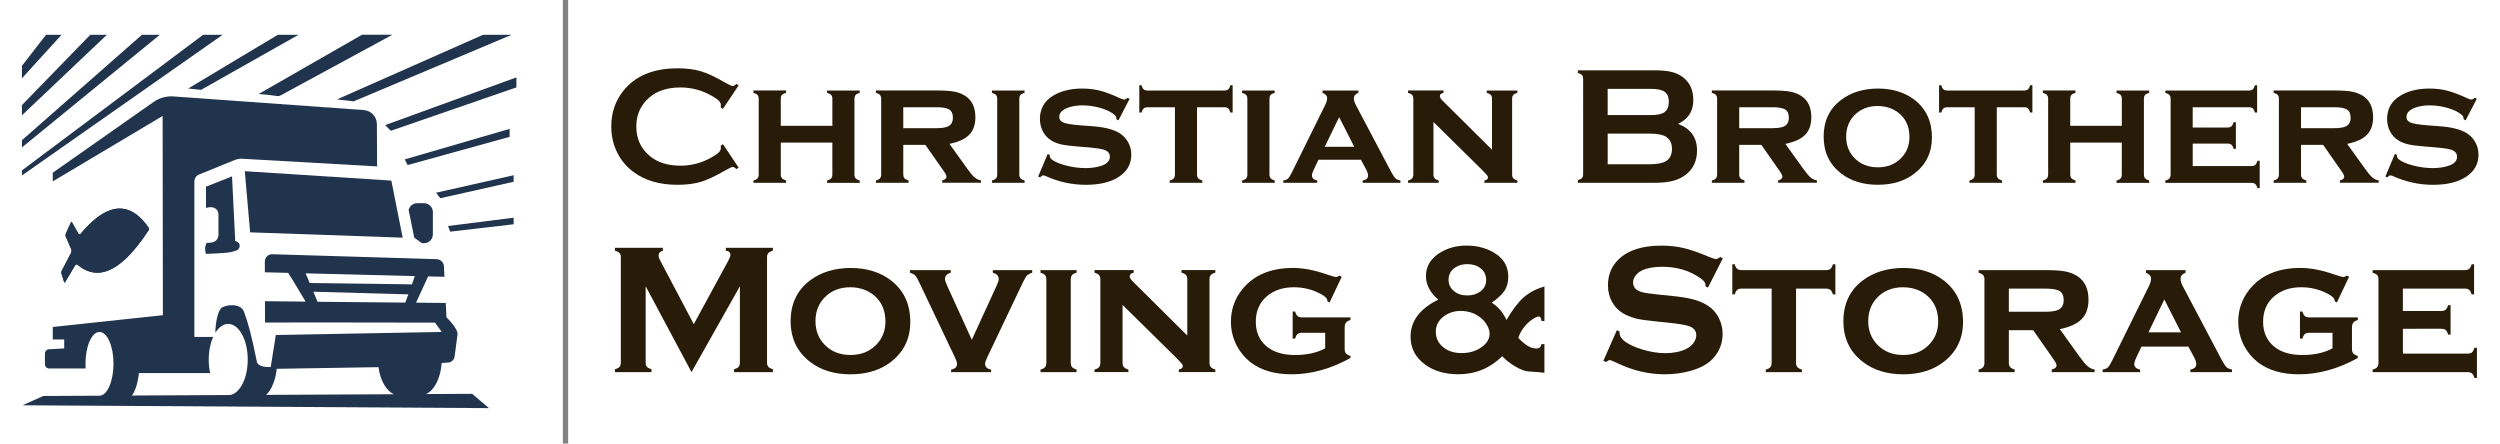 <?xml version="1.0" encoding="utf-8"?>
<!-- Generator: Adobe Illustrator 23.0.1, SVG Export Plug-In . SVG Version: 6.00 Build 0)  -->
<svg version="1.1" id="Layer_1" xmlns="http://www.w3.org/2000/svg" xmlns:xlink="http://www.w3.org/1999/xlink" x="0px" y="0px"
	 viewBox="0 0 1410.64 250.25" style="enable-background:new 0 0 1410.64 250.25;" xml:space="preserve">
<style type="text/css">
	.st0{fill:#281B07;}
	.st1{fill:#21344D;}
	.st2{fill:none;stroke:#808285;stroke-width:3;stroke-miterlimit:10;}
</style>
<g>
	<path class="st0" d="M407.93,81.34l8.84,13.23l-1.21,0.84c-0.87-0.81-1.58-1.21-2.14-1.21s-2.12,0.75-4.7,2.24
		c-5.33,3.08-9.82,5.15-13.46,6.22c-3.64,1.07-7.98,1.61-13,1.61c-10.01,0-18.23-2.37-24.65-7.12c-3.78-2.76-6.76-6.18-8.93-10.28
		c-2.51-4.68-3.77-9.84-3.77-15.49c0-7.69,2.25-14.37,6.74-20.04c6.76-8.52,16.97-12.79,30.65-12.79c5.02,0,9.33,0.53,12.93,1.58
		c3.6,1.05,8.09,3.13,13.49,6.23c2.57,1.46,4.14,2.19,4.7,2.19s1.27-0.4,2.14-1.21l1.21,0.84l-8.84,13.25l-1.26-0.83
		c0.06-0.49,0.09-0.91,0.09-1.25c0-0.9-0.39-1.74-1.16-2.52s-2.15-1.74-4.14-2.85c-5.49-3.09-11.3-4.63-17.44-4.63
		c-7.25,0-13.04,1.81-17.35,5.44c-5.08,4.24-7.63,9.79-7.63,16.63c0,6.84,2.54,12.39,7.63,16.63c4.31,3.62,10.09,5.44,17.35,5.44
		c6.14,0,11.95-1.55,17.44-4.65c1.98-1.12,3.36-2.07,4.14-2.86s1.16-1.63,1.16-2.53c0-0.34-0.03-0.74-0.09-1.21L407.93,81.34z"/>
	<path class="st0" d="M469.68,80.46h-29.11v17.9c0,0.96,0.22,1.7,0.65,2.21c0.43,0.51,1.21,0.94,2.33,1.28v1.3h-18.42v-1.3
		c1.08-0.28,1.85-0.68,2.3-1.21c0.45-0.53,0.67-1.27,0.67-2.23v-42.6c0-0.96-0.22-1.69-0.65-2.19c-0.43-0.5-1.21-0.91-2.33-1.26
		v-1.3h18.42v1.3c-1.12,0.31-1.89,0.72-2.33,1.23c-0.43,0.51-0.65,1.24-0.65,2.2v15.21h29.11V55.81c0-0.96-0.21-1.69-0.63-2.18
		s-1.2-0.91-2.35-1.25v-1.3h18.41v1.3c-1.12,0.31-1.89,0.72-2.32,1.23c-0.43,0.51-0.65,1.25-0.65,2.21v42.56
		c0,0.96,0.22,1.7,0.65,2.21c0.43,0.51,1.21,0.94,2.32,1.28v1.3h-18.41v-1.3c1.08-0.28,1.85-0.68,2.3-1.21
		c0.45-0.53,0.67-1.27,0.67-2.24V80.46z"/>
	<path class="st0" d="M509.68,81.76v16.61c0,0.96,0.22,1.69,0.65,2.2c0.43,0.51,1.21,0.94,2.33,1.27v1.3h-18.42v-1.3
		c1.08-0.28,1.85-0.68,2.3-1.21c0.45-0.53,0.67-1.27,0.67-2.23v-42.6c0-0.96-0.22-1.69-0.65-2.19c-0.43-0.5-1.21-0.91-2.33-1.26
		v-1.3h34.13c4.43,0,7.81,0.23,10.14,0.67c2.33,0.45,4.4,1.26,6.23,2.44c3.75,2.45,5.63,6.45,5.63,12c0,4.22-1.16,7.51-3.46,9.88
		c-2.31,2.37-6.04,4.08-11.18,5.14l9.86,13.73c1.8,2.54,3.23,4.26,4.3,5.17c1.07,0.91,2.29,1.49,3.65,1.74v1.3h-21.9v-1.3
		c1.61-0.43,2.42-1.13,2.42-2.09c0-0.68-0.5-1.72-1.49-3.11l-10.4-14.89H509.68z M509.68,72.32h18.79c2.85,0,4.96-0.31,6.32-0.93
		c1.92-0.84,2.88-2.5,2.88-4.98c0-2.2-0.67-3.74-2.02-4.6c-1.35-0.87-3.74-1.3-7.18-1.3h-18.79V72.32z"/>
	<path class="st0" d="M575.15,55.81v42.56c0,0.96,0.22,1.7,0.65,2.21c0.43,0.51,1.21,0.94,2.32,1.28v1.3h-18.41v-1.3
		c1.08-0.28,1.85-0.68,2.3-1.21c0.45-0.53,0.67-1.27,0.67-2.23v-42.6c0-0.96-0.22-1.69-0.65-2.19c-0.43-0.5-1.21-0.91-2.33-1.26
		v-1.3h18.41v1.3c-1.12,0.31-1.89,0.72-2.32,1.23C575.37,54.12,575.15,54.85,575.15,55.81z"/>
	<path class="st0" d="M637.37,55.77l-6.28,12.14l-1.12-0.6c0-1.02-0.33-1.83-0.98-2.42c-1.77-1.58-4.37-2.88-7.81-3.91
		c-3.44-1.02-6.93-1.53-10.46-1.53c-3.01,0-5.67,0.42-8,1.26c-3.35,1.21-5.02,2.96-5.02,5.25c0,1.52,0.81,2.6,2.42,3.23
		c1.61,0.64,4.73,1.14,9.35,1.51l7.35,0.56c6.42,0.5,11.3,1.74,14.65,3.72c1.86,1.12,3.39,2.6,4.6,4.46
		c1.52,2.33,2.28,4.95,2.28,7.86c0,5.3-2.39,9.49-7.16,12.56c-4.56,2.95-10.73,4.42-18.51,4.42c-7.84,0-15.42-1.66-22.74-4.98
		c-0.5-0.22-0.92-0.33-1.26-0.33c-0.62,0-1.19,0.37-1.72,1.12l-1.16-0.46l5.35-12.74l1.16,0.47c0,0.19,0,0.31,0,0.37
		c0,0.81,0.31,1.49,0.93,2.05c1.55,1.36,4.23,2.55,8.04,3.56c3.81,1.01,7.58,1.51,11.3,1.51c3.29,0,6.23-0.43,8.83-1.3
		c3.22-1.05,4.84-2.76,4.84-5.12c0-1.89-1.12-3.21-3.35-3.95c-1.49-0.5-4.17-0.91-8.04-1.26l-7.3-0.6
		c-3.94-0.31-6.94-0.71-9.02-1.21c-2.08-0.5-3.89-1.22-5.44-2.19c-1.98-1.24-3.53-2.93-4.65-5.07s-1.67-4.48-1.67-7.02
		c0-5.7,2.45-10.06,7.35-13.07c4.46-2.73,9.98-4.09,16.56-4.09c3.56,0,6.89,0.4,9.97,1.19c3.08,0.79,6.77,2.18,11.04,4.16
		c1.27,0.59,2.15,0.88,2.65,0.88s1.13-0.34,1.91-1.02L637.37,55.77z"/>
	<path class="st0" d="M675.43,60.51v37.86c0,0.96,0.22,1.7,0.65,2.21c0.43,0.51,1.21,0.94,2.33,1.28v1.3h-18.42v-1.3
		c1.08-0.28,1.85-0.68,2.3-1.21c0.45-0.53,0.67-1.27,0.67-2.23v-37.9h-15.35c-0.99,0-1.74,0.22-2.26,0.66
		c-0.51,0.44-0.92,1.21-1.23,2.31h-1.26V48.1h1.26c0.28,1.09,0.67,1.85,1.19,2.3c0.51,0.45,1.26,0.67,2.26,0.67h43.2
		c0.99,0,1.74-0.22,2.26-0.65c0.51-0.43,0.92-1.21,1.23-2.33h1.26v15.39h-1.26c-0.31-1.1-0.72-1.87-1.23-2.31s-1.26-0.66-2.25-0.66
		H675.43z"/>
	<path class="st0" d="M716.3,55.81v42.56c0,0.96,0.22,1.7,0.65,2.21c0.43,0.51,1.21,0.94,2.32,1.28v1.3h-18.41v-1.3
		c1.08-0.28,1.85-0.68,2.3-1.21c0.45-0.53,0.67-1.27,0.67-2.23v-42.6c0-0.96-0.22-1.69-0.65-2.19c-0.43-0.5-1.21-0.91-2.33-1.26
		v-1.3h18.41v1.3c-1.12,0.31-1.89,0.72-2.32,1.23C716.52,54.12,716.3,54.85,716.3,55.81z"/>
	<path class="st0" d="M767.9,90.13h-23.95l-2.7,5.67c-0.65,1.36-0.98,2.43-0.98,3.21c0,1.49,0.99,2.43,2.98,2.84v1.3h-19.14v-1.3
		c1.18-0.19,2.05-0.54,2.63-1.07c0.57-0.53,1.25-1.56,2.02-3.12l19.02-38.5c0.71-1.46,1.07-2.73,1.07-3.81
		c0-1.27-0.87-2.26-2.6-2.98v-1.3h20.23v1.3c-1.71,0.68-2.56,1.74-2.56,3.16c0,1.02,0.39,2.28,1.16,3.77l19.72,37.34
		c1.08,2.03,1.94,3.34,2.56,3.94c0.62,0.6,1.57,1.02,2.84,1.27v1.3h-21.28v-1.3c2.01-0.34,3.02-1.28,3.02-2.83
		c0-0.96-0.39-2.15-1.16-3.57L767.9,90.13z M764.15,82.83l-8.53-16.75l-8.12,16.75H764.15z"/>
	<path class="st0" d="M808.84,68.84v29.53c0,0.96,0.22,1.7,0.67,2.23c0.45,0.53,1.22,0.94,2.3,1.25v1.3h-17.3v-1.3
		c1.08-0.28,1.85-0.68,2.3-1.21c0.45-0.53,0.67-1.27,0.67-2.23v-42.6c0-0.96-0.22-1.69-0.65-2.19c-0.43-0.5-1.21-0.91-2.33-1.26
		v-1.3h20v1.3c-1.36,0.34-2.05,0.95-2.05,1.81c0,0.74,0.5,1.61,1.49,2.6l27.94,27.72V55.81c0-0.96-0.22-1.7-0.65-2.21
		c-0.43-0.51-1.21-0.92-2.33-1.23v-1.3h17.3v1.3c-1.12,0.31-1.89,0.72-2.33,1.23c-0.43,0.51-0.65,1.25-0.65,2.21v42.56
		c0,0.96,0.22,1.7,0.65,2.21c0.43,0.51,1.21,0.94,2.33,1.28v1.3h-18.65v-1.3c1.37-0.28,2.05-0.84,2.05-1.71
		c0-0.43-0.19-0.88-0.56-1.34s-1.22-1.37-2.56-2.72L808.84,68.84z"/>
	<path class="st0" d="M946.86,69.9c7.13,2.7,10.7,7.69,10.7,14.97c0,5.8-2.08,10.34-6.23,13.62c-2.11,1.64-4.55,2.83-7.32,3.56
		c-2.77,0.73-6.21,1.09-10.3,1.09h-43.39v-1.49c1.12-0.31,1.89-0.71,2.33-1.21c0.43-0.5,0.65-1.22,0.65-2.19V44.56
		c0-0.96-0.22-1.69-0.65-2.19c-0.43-0.5-1.21-0.9-2.33-1.21v-1.49h42.97c4.12,0,7.44,0.31,9.95,0.93c2.51,0.62,4.71,1.67,6.6,3.16
		c3.75,2.95,5.63,7.19,5.63,12.74C955.47,62.71,952.6,67.18,946.86,69.9z M907.15,64.93h24.32c3.69,0,6.26-0.54,7.72-1.63
		c1.64-1.24,2.46-3.16,2.46-5.77c0-2.67-0.78-4.56-2.33-5.7c-1.55-1.13-4.17-1.7-7.86-1.7h-24.32V64.93z M907.15,92.69h23.53
		c4.37,0,7.52-0.6,9.44-1.81c2.2-1.4,3.3-3.67,3.3-6.84c0-3.13-1.1-5.41-3.3-6.84c-1.89-1.21-5.04-1.81-9.44-1.81h-23.53V92.69z"/>
	<path class="st0" d="M981.37,81.76v16.61c0,0.96,0.22,1.69,0.65,2.2c0.43,0.51,1.21,0.94,2.32,1.27v1.3h-18.41v-1.3
		c1.08-0.28,1.85-0.68,2.3-1.21c0.45-0.53,0.67-1.27,0.67-2.23v-42.6c0-0.96-0.22-1.69-0.65-2.19c-0.43-0.5-1.21-0.91-2.33-1.26
		v-1.3h34.13c4.43,0,7.81,0.23,10.14,0.67c2.33,0.45,4.4,1.26,6.23,2.44c3.75,2.45,5.63,6.45,5.63,12c0,4.22-1.16,7.51-3.46,9.88
		s-6.04,4.08-11.18,5.14l9.86,13.73c1.8,2.54,3.23,4.26,4.3,5.17s2.29,1.49,3.65,1.74v1.3h-21.9v-1.3c1.61-0.43,2.42-1.13,2.42-2.09
		c0-0.68-0.5-1.72-1.49-3.11l-10.4-14.89H981.37z M981.37,72.32h18.79c2.85,0,4.96-0.31,6.32-0.93c1.92-0.84,2.88-2.5,2.88-4.98
		c0-2.2-0.67-3.74-2.02-4.6c-1.35-0.87-3.74-1.3-7.18-1.3h-18.79V72.32z"/>
	<path class="st0" d="M1059.49,49.96c8.28,0,15.19,2.11,20.71,6.32c6.61,5.08,9.91,12.17,9.91,21.25c0,8.53-3.3,15.33-9.91,20.41
		c-5.46,4.22-12.33,6.32-20.62,6.32c-8.28,0-15.16-2.11-20.62-6.32c-6.64-5.08-9.96-12.03-9.96-20.83c0-8.9,3.32-15.84,9.96-20.83
		C1044.46,52.16,1051.3,50.05,1059.49,49.96z M1059.54,59.81c-5.37,0-9.75,1.72-13.13,5.16c-3.13,3.22-4.7,7.27-4.7,12.14
		c0,4.84,1.57,8.87,4.7,12.09c3.38,3.47,7.78,5.21,13.18,5.21c5.37,0,9.75-1.74,13.13-5.21c3.13-3.19,4.7-7.15,4.7-11.86
		c0-5.12-1.57-9.24-4.7-12.37C1069.3,61.6,1064.9,59.88,1059.54,59.81z"/>
	<path class="st0" d="M1126.7,60.51v37.86c0,0.96,0.22,1.7,0.65,2.21c0.43,0.51,1.21,0.94,2.33,1.28v1.3h-18.42v-1.3
		c1.08-0.28,1.85-0.68,2.3-1.21c0.45-0.53,0.67-1.27,0.67-2.23v-37.9h-15.35c-0.99,0-1.74,0.22-2.26,0.66
		c-0.51,0.44-0.92,1.21-1.23,2.31h-1.26V48.1h1.26c0.28,1.09,0.67,1.85,1.19,2.3c0.51,0.45,1.26,0.67,2.26,0.67h43.2
		c0.99,0,1.74-0.22,2.26-0.65c0.51-0.43,0.92-1.21,1.23-2.33h1.26v15.39h-1.26c-0.31-1.1-0.72-1.87-1.23-2.31s-1.26-0.66-2.25-0.66
		H1126.7z"/>
	<path class="st0" d="M1197.26,80.46h-29.11v17.9c0,0.96,0.22,1.7,0.65,2.21c0.43,0.51,1.21,0.94,2.32,1.28v1.3h-18.41v-1.3
		c1.08-0.28,1.85-0.68,2.3-1.21c0.45-0.53,0.67-1.27,0.67-2.23v-42.6c0-0.96-0.22-1.69-0.65-2.19c-0.43-0.5-1.21-0.91-2.33-1.26
		v-1.3h18.41v1.3c-1.12,0.31-1.89,0.72-2.32,1.23c-0.43,0.51-0.65,1.24-0.65,2.2v15.21h29.11V55.81c0-0.96-0.21-1.69-0.63-2.18
		c-0.42-0.49-1.2-0.91-2.35-1.25v-1.3h18.42v1.3c-1.12,0.31-1.89,0.72-2.33,1.23c-0.43,0.51-0.65,1.25-0.65,2.21v42.56
		c0,0.96,0.22,1.7,0.65,2.21c0.43,0.51,1.21,0.94,2.33,1.28v1.3h-18.42v-1.3c1.08-0.28,1.85-0.68,2.3-1.21s0.67-1.27,0.67-2.24
		V80.46z"/>
	<path class="st0" d="M1237.25,81.02v12.7h33.06c0.96,0,1.7-0.21,2.21-0.64c0.51-0.43,0.92-1.21,1.23-2.33h1.3v15.39h-1.3
		c-0.28-1.09-0.68-1.85-1.21-2.3c-0.53-0.45-1.27-0.67-2.23-0.67h-48.5v-1.3c1.08-0.28,1.85-0.68,2.3-1.21
		c0.45-0.53,0.67-1.27,0.67-2.23v-42.6c0-0.96-0.22-1.69-0.65-2.19c-0.43-0.5-1.21-0.91-2.33-1.26v-1.3h47.06
		c0.99,0,1.74-0.22,2.26-0.65c0.51-0.43,0.92-1.21,1.23-2.33h1.25v15.39h-1.25c-0.31-1.13-0.72-1.91-1.23-2.34s-1.26-0.64-2.26-0.64
		h-31.62v11.44h19.62c0.96,0,1.7-0.22,2.21-0.65c0.51-0.43,0.94-1.21,1.28-2.33h1.26v15.02h-1.26c-0.31-1.1-0.72-1.87-1.23-2.31
		c-0.51-0.44-1.26-0.66-2.25-0.66H1237.25z"/>
	<path class="st0" d="M1298.36,81.76v16.61c0,0.96,0.22,1.69,0.65,2.2c0.43,0.51,1.21,0.94,2.32,1.27v1.3h-18.41v-1.3
		c1.08-0.28,1.85-0.68,2.3-1.21c0.45-0.53,0.67-1.27,0.67-2.23v-42.6c0-0.96-0.22-1.69-0.65-2.19c-0.43-0.5-1.21-0.91-2.33-1.26
		v-1.3h34.13c4.43,0,7.81,0.23,10.14,0.67c2.33,0.45,4.4,1.26,6.23,2.44c3.75,2.45,5.63,6.45,5.63,12c0,4.22-1.16,7.51-3.46,9.88
		s-6.04,4.08-11.18,5.14l9.86,13.73c1.8,2.54,3.23,4.26,4.3,5.17s2.29,1.49,3.65,1.74v1.3h-21.9v-1.3c1.61-0.43,2.42-1.13,2.42-2.09
		c0-0.68-0.5-1.72-1.49-3.11l-10.4-14.89H1298.36z M1298.36,72.32h18.79c2.85,0,4.96-0.31,6.32-0.93c1.92-0.84,2.88-2.5,2.88-4.98
		c0-2.2-0.67-3.74-2.02-4.6c-1.35-0.87-3.74-1.3-7.18-1.3h-18.79V72.32z"/>
	<path class="st0" d="M1397.53,55.77l-6.28,12.14l-1.12-0.6c0-1.02-0.33-1.83-0.98-2.42c-1.77-1.58-4.37-2.88-7.81-3.91
		c-3.44-1.02-6.93-1.53-10.46-1.53c-3.01,0-5.67,0.42-8,1.26c-3.35,1.21-5.02,2.96-5.02,5.25c0,1.52,0.81,2.6,2.42,3.23
		c1.61,0.64,4.73,1.14,9.35,1.51l7.35,0.56c6.42,0.5,11.3,1.74,14.65,3.72c1.86,1.12,3.39,2.6,4.6,4.46
		c1.52,2.33,2.28,4.95,2.28,7.86c0,5.3-2.39,9.49-7.16,12.56c-4.56,2.95-10.73,4.42-18.51,4.42c-7.84,0-15.42-1.66-22.74-4.98
		c-0.5-0.22-0.92-0.33-1.26-0.33c-0.62,0-1.19,0.37-1.72,1.12l-1.16-0.46l5.35-12.74l1.16,0.47c0,0.19,0,0.31,0,0.37
		c0,0.81,0.31,1.49,0.93,2.05c1.55,1.36,4.23,2.55,8.04,3.56c3.81,1.01,7.58,1.51,11.3,1.51c3.29,0,6.23-0.43,8.83-1.3
		c3.22-1.05,4.84-2.76,4.84-5.12c0-1.89-1.12-3.21-3.35-3.95c-1.49-0.5-4.17-0.91-8.04-1.26l-7.3-0.6
		c-3.94-0.31-6.94-0.71-9.02-1.21c-2.08-0.5-3.89-1.22-5.44-2.19c-1.98-1.24-3.53-2.93-4.65-5.07s-1.67-4.48-1.67-7.02
		c0-5.7,2.45-10.06,7.35-13.07c4.46-2.73,9.98-4.09,16.56-4.09c3.56,0,6.89,0.4,9.97,1.19c3.08,0.79,6.77,2.18,11.04,4.16
		c1.27,0.59,2.15,0.88,2.65,0.88s1.13-0.34,1.91-1.02L1397.53,55.77z"/>
</g>
<g>
	<path class="st0" d="M390.19,209.96l-25.87-48.45v43.06c0,1.06,0.24,1.87,0.72,2.42c0.48,0.55,1.34,0.99,2.57,1.34v1.64h-20.6
		v-1.64c1.23-0.34,2.09-0.79,2.57-1.34c0.48-0.55,0.72-1.35,0.72-2.42v-59.4c0-1.03-0.24-1.81-0.72-2.36
		c-0.48-0.55-1.34-0.99-2.57-1.34v-1.64h27.03v1.64c-1.61,0.41-2.42,1.35-2.42,2.83c0,0.69,0.24,1.47,0.72,2.36l19.13,36.25
		l19.39-35.64c0.86-1.57,1.28-2.72,1.28-3.44c0-1.4-0.86-2.19-2.57-2.36v-1.64h26.52v1.64c-1.23,0.34-2.09,0.79-2.57,1.34
		c-0.48,0.55-0.72,1.34-0.72,2.36v59.4c0,1.06,0.24,1.87,0.72,2.42c0.48,0.55,1.34,0.99,2.57,1.34v1.64h-21.89v-1.64
		c1.2-0.31,2.05-0.75,2.54-1.31c0.5-0.57,0.75-1.38,0.75-2.44v-43.06L390.19,209.96z"/>
	<path class="st0" d="M479.8,151.19c9.15,0,16.78,2.33,22.88,6.99c7.3,5.62,10.95,13.44,10.95,23.48c0,9.42-3.65,16.94-10.95,22.56
		c-6.03,4.66-13.63,6.99-22.78,6.99c-9.15,0-16.75-2.33-22.78-6.99c-7.34-5.62-11-13.29-11-23.02c0-9.83,3.67-17.5,11-23.02
		C463.19,153.62,470.75,151.29,479.8,151.19z M479.85,162.08c-5.93,0-10.77,1.9-14.51,5.7c-3.46,3.56-5.2,8.03-5.2,13.41
		c0,5.34,1.73,9.8,5.2,13.36c3.74,3.84,8.59,5.75,14.56,5.75c5.93,0,10.77-1.92,14.51-5.75c3.46-3.53,5.2-7.89,5.2-13.1
		c0-5.65-1.73-10.21-5.2-13.67C490.64,164.05,485.78,162.15,479.85,162.08z"/>
	<path class="st0" d="M548.34,191.74l13.96-30.44c0.82-1.75,1.23-3.05,1.23-3.9c0-1.71-1.11-2.89-3.34-3.55v-1.44h22.25v1.44
		c-1.37,0.45-2.37,0.99-2.98,1.64c-0.62,0.65-1.41,1.99-2.37,4.01l-20.16,42.39c-0.72,1.51-1.08,2.65-1.08,3.44
		c0,1.71,1.13,2.79,3.39,3.24v1.39h-22.57v-1.39c2.23-0.44,3.34-1.52,3.34-3.24c0-0.79-0.36-1.94-1.08-3.44l-20.16-42.39
		c-0.96-2.06-1.74-3.4-2.34-4.03c-0.6-0.63-1.6-1.17-3.01-1.62v-1.44h23.06v1.44c-2.19,0.69-3.29,1.87-3.29,3.55
		c0,0.75,0.43,2.06,1.28,3.9L548.34,191.74z"/>
	<path class="st0" d="M604.18,157.66v47.02c0,1.06,0.24,1.87,0.72,2.44c0.48,0.57,1.34,1.04,2.57,1.41v1.44h-20.35v-1.44
		c1.2-0.31,2.05-0.75,2.54-1.34c0.5-0.58,0.75-1.4,0.75-2.47v-47.06c0-1.06-0.24-1.87-0.72-2.42c-0.48-0.55-1.34-1.01-2.57-1.39
		v-1.44h20.35v1.44c-1.23,0.34-2.09,0.8-2.57,1.36C604.42,155.78,604.18,156.59,604.18,157.66z"/>
	<path class="st0" d="M633.41,172.05v32.63c0,1.06,0.25,1.88,0.75,2.46c0.5,0.58,1.34,1.04,2.54,1.38v1.44h-19.11v-1.44
		c1.2-0.31,2.05-0.75,2.54-1.34c0.5-0.58,0.75-1.4,0.75-2.47v-47.06c0-1.06-0.24-1.87-0.72-2.42c-0.48-0.55-1.34-1.01-2.57-1.39
		v-1.44h22.1v1.44c-1.51,0.38-2.26,1.05-2.26,2c0,0.82,0.55,1.78,1.64,2.88l30.87,30.62v-31.7c0-1.06-0.24-1.88-0.72-2.44
		c-0.48-0.57-1.34-1.02-2.57-1.36v-1.44h19.11v1.44c-1.23,0.34-2.09,0.8-2.57,1.36c-0.48,0.56-0.72,1.38-0.72,2.44v47.02
		c0,1.06,0.24,1.87,0.72,2.44c0.48,0.57,1.34,1.04,2.57,1.41v1.44h-20.61v-1.44c1.51-0.31,2.26-0.93,2.26-1.89
		c0-0.48-0.21-0.97-0.62-1.48s-1.35-1.51-2.83-3.01L633.41,172.05z"/>
	<path class="st0" d="M747.73,187.77h-13.1c-1.1,0-1.93,0.24-2.49,0.72c-0.57,0.48-1.02,1.34-1.36,2.57h-1.39V175.8h1.39
		c0.34,1.22,0.8,2.07,1.36,2.56c0.57,0.49,1.4,0.73,2.49,0.73h27.39v1.49c-1.2,0.34-2.05,0.84-2.54,1.49
		c-0.5,0.65-0.75,1.58-0.75,2.77v12.13c0,1.06,0.25,1.88,0.75,2.47c0.5,0.58,1.34,1.04,2.54,1.39V202
		c-11.1,6.13-22.16,9.2-33.19,9.2c-9.52,0-17.23-2.24-23.12-6.73c-3.19-2.47-5.75-5.51-7.71-9.15c-2.3-4.32-3.44-8.92-3.44-13.82
		c0-6.78,2.09-12.81,6.27-18.09c6.51-8.15,16.13-12.23,28.88-12.23c5.58,0,11.95,1.23,19.11,3.7c2.84,0.96,4.5,1.44,4.98,1.44
		c0.58,0,1.27-0.27,2.06-0.82l1.23,0.67l-6.86,14.49l-1.23-0.62c0-0.14,0-0.24,0-0.31c0-1.27-1.27-2.57-3.8-3.9
		c-4.69-2.5-9.72-3.75-15.1-3.75c-6.2,0-11.28,1.7-15.25,5.09c-4.18,3.56-6.26,8.36-6.26,14.39c0,5.65,1.9,10.17,5.7,13.56
		c3.91,3.46,9.38,5.19,16.44,5.19c6.71,0,12.38-1.25,17.01-3.75V187.77z"/>
	<path class="st0" d="M871.46,161.67v19.47h-1.64c-0.21-1.71-0.72-2.57-1.54-2.57c-0.75,0-1.88,0.5-3.39,1.49
		c-1.51,0.99-2.83,2.12-3.96,3.39c-2.02,2.23-3.43,4.64-4.21,7.24c2.12,2.16,3.96,3.69,5.52,4.6c1.56,0.91,3.16,1.36,4.8,1.36
		c1.51,0,2.43-0.82,2.77-2.47h1.64v16.18c-0.96-0.21-3.97-0.46-9.04-0.77c-1.95-0.14-4.38-1.04-7.27-2.72
		c-2.89-1.68-5.39-3.63-7.48-5.86c-6.95,6.78-15.21,10.17-24.76,10.17c-7.47,0-13.67-1.78-18.6-5.34c-5.58-4.01-8.38-9.3-8.38-15.88
		c0-8.8,5.21-15.76,15.62-20.86c-4.62-4.04-6.94-8.46-6.94-13.26c0-5.58,2.67-10.02,8.02-13.31c4.35-2.64,9.33-3.96,14.95-3.96
		c6.3,0,11.82,1.58,16.54,4.73c4.62,3.08,6.94,7.37,6.94,12.85c0,3.05-0.68,5.63-2.03,7.76c-1.35,2.12-3.78,4.42-7.27,6.88
		c3.57,2.3,6.34,5.55,8.3,9.76c3.28-5.69,6.5-9.92,9.65-12.72C862.85,165.07,866.77,163,871.46,161.67z M824.29,175.44
		c-3.84,0-7.16,1.11-9.97,3.34c-2.77,2.23-4.16,5.02-4.16,8.38c0,3.53,1.36,6.42,4.08,8.68c2.72,2.26,6.21,3.39,10.46,3.39
		c4.38,0,8.12-1.1,11.2-3.29c3.08-2.16,4.62-4.73,4.62-7.71c0-1.4-0.47-2.95-1.41-4.65c-0.94-1.7-2.13-3.11-3.57-4.24
		C832.39,176.77,828.64,175.47,824.29,175.44z M827.94,149.03c-2.6,0-4.88,0.64-6.83,1.91c-2.5,1.62-3.75,3.93-3.75,6.96
		c0,2.54,1,4.65,3.01,6.31c2,1.67,4.53,2.5,7.58,2.5c2.64,0,4.93-0.64,6.88-1.91c2.5-1.65,3.75-3.92,3.75-6.8
		c0-2.64-0.98-4.79-2.93-6.44C833.69,149.9,831.12,149.06,827.94,149.03z"/>
	<path class="st0" d="M972.11,145.77l-8.38,16.51l-1.44-0.82c0.03-0.34,0.05-0.62,0.05-0.82c0-1.16-0.99-2.41-2.98-3.75
		c-6.1-4.25-13.26-6.37-21.48-6.37c-3.63,0-6.83,0.44-9.61,1.33c-2.02,0.69-3.66,1.71-4.91,3.08c-1.25,1.37-1.88,2.86-1.88,4.47
		c0,2.63,1.59,4.43,4.78,5.39c1.64,0.48,5.17,0.99,10.58,1.54l8.07,0.82c4.79,0.51,8.67,1.22,11.64,2.1
		c2.96,0.89,5.59,2.14,7.89,3.75c2.33,1.68,4.17,3.88,5.52,6.62c1.35,2.74,2.03,5.66,2.03,8.78c0,4.93-1.59,9.31-4.78,13.14
		c-2.88,3.49-7.35,6.08-13.41,7.75c-4.52,1.27-9.37,1.9-14.54,1.9c-9.28,0-18.45-2.23-27.49-6.68c-1.92-0.89-3.07-1.34-3.44-1.34
		c-0.45,0-1.15,0.38-2.11,1.13l-1.49-0.77l7.6-17.21l1.49,0.72c0,0.31,0,0.53,0,0.67c0,1.54,0.74,2.96,2.21,4.26
		c2.23,1.99,5.67,3.7,10.33,5.14c4.66,1.44,9.08,2.16,13.26,2.16c4.56,0,8.44-0.77,11.66-2.31c1.78-0.85,3.2-1.99,4.26-3.41
		c1.06-1.42,1.59-2.9,1.59-4.44c0-2.32-1.25-3.98-3.75-4.97c-1.75-0.68-5.28-1.32-10.58-1.9l-7.91-0.82
		c-5.31-0.55-9.06-1.07-11.25-1.57c-2.19-0.5-4.38-1.29-6.58-2.39c-3.12-1.54-5.57-3.86-7.35-6.94c-1.61-2.78-2.42-5.96-2.42-9.56
		c0-5.93,2.04-10.83,6.11-14.71c5.34-5.11,13.36-7.66,24.05-7.66c4.49,0,8.67,0.46,12.54,1.37c3.87,0.91,8.7,2.59,14.49,5.03
		c1.99,0.79,3.2,1.19,3.65,1.19c0.72,0,1.56-0.4,2.52-1.19L972.11,145.77z"/>
	<path class="st0" d="M1013.43,162.85v41.83c0,1.06,0.24,1.87,0.72,2.44c0.48,0.57,1.34,1.04,2.57,1.41v1.44h-20.35v-1.44
		c1.2-0.31,2.05-0.75,2.54-1.34c0.5-0.58,0.75-1.4,0.75-2.47v-41.87H982.7c-1.1,0-1.93,0.24-2.49,0.73
		c-0.57,0.49-1.02,1.34-1.36,2.55h-1.39v-17.01h1.39c0.31,1.2,0.75,2.05,1.31,2.54c0.57,0.5,1.4,0.75,2.49,0.75h47.73
		c1.1,0,1.93-0.24,2.49-0.72c0.57-0.48,1.02-1.34,1.36-2.57h1.39v17.01h-1.39c-0.34-1.21-0.8-2.07-1.36-2.55
		c-0.57-0.49-1.4-0.73-2.49-0.73H1013.43z"/>
	<path class="st0" d="M1073.82,151.19c9.15,0,16.78,2.33,22.88,6.99c7.3,5.62,10.95,13.44,10.95,23.48
		c0,9.42-3.65,16.94-10.95,22.56c-6.03,4.66-13.63,6.99-22.78,6.99c-9.15,0-16.75-2.33-22.78-6.99c-7.34-5.62-11-13.29-11-23.02
		c0-9.83,3.67-17.5,11-23.02C1057.21,153.62,1064.77,151.29,1073.82,151.19z M1073.87,162.08c-5.93,0-10.77,1.9-14.51,5.7
		c-3.46,3.56-5.2,8.03-5.2,13.41c0,5.34,1.73,9.8,5.2,13.36c3.74,3.84,8.59,5.75,14.56,5.75c5.93,0,10.77-1.92,14.51-5.75
		c3.46-3.53,5.2-7.89,5.2-13.1c0-5.65-1.73-10.21-5.2-13.67C1084.66,164.05,1079.8,162.15,1073.87,162.08z"/>
	<path class="st0" d="M1133.5,186.33v18.35c0,1.06,0.24,1.87,0.72,2.44s1.34,1.03,2.57,1.41v1.44h-20.35v-1.44
		c1.2-0.31,2.05-0.75,2.54-1.34c0.5-0.58,0.75-1.4,0.75-2.47v-47.06c0-1.06-0.24-1.87-0.72-2.42c-0.48-0.55-1.34-1.01-2.57-1.39
		v-1.44h37.71c4.9,0,8.63,0.25,11.2,0.75c2.57,0.5,4.86,1.4,6.88,2.7c4.14,2.71,6.22,7.12,6.22,13.26c0,4.66-1.28,8.3-3.83,10.92
		c-2.55,2.62-6.67,4.51-12.36,5.68l10.89,15.17c1.99,2.8,3.57,4.71,4.75,5.72c1.18,1.01,2.53,1.65,4.03,1.92v1.44h-24.2v-1.44
		c1.78-0.48,2.68-1.25,2.68-2.31c0-0.75-0.55-1.9-1.65-3.43l-11.5-16.46H1133.5z M1133.5,175.9h20.76c3.15,0,5.48-0.34,6.99-1.03
		c2.12-0.92,3.19-2.76,3.19-5.5c0-2.43-0.75-4.13-2.24-5.09c-1.49-0.96-4.14-1.44-7.94-1.44h-20.76V175.9z"/>
	<path class="st0" d="M1234.8,195.58h-26.46l-2.98,6.27c-0.72,1.51-1.08,2.69-1.08,3.55c0,1.64,1.1,2.69,3.29,3.13v1.44h-21.14
		v-1.44c1.3-0.21,2.27-0.6,2.9-1.18c0.63-0.58,1.38-1.73,2.23-3.44l21.01-42.54c0.79-1.61,1.18-3.01,1.18-4.21
		c0-1.4-0.96-2.5-2.88-3.29v-1.44h22.35v1.44c-1.88,0.75-2.83,1.92-2.83,3.49c0,1.13,0.43,2.52,1.28,4.16l21.79,41.26
		c1.2,2.24,2.14,3.69,2.83,4.35c0.68,0.66,1.73,1.13,3.13,1.4v1.44h-23.51v-1.44c2.22-0.38,3.34-1.42,3.34-3.12
		c0-1.06-0.43-2.37-1.28-3.94L1234.8,195.58z M1230.66,187.51l-9.42-18.51l-8.97,18.51H1230.66z"/>
	<path class="st0" d="M1316.11,187.77h-13.1c-1.1,0-1.93,0.24-2.49,0.72c-0.57,0.48-1.02,1.34-1.36,2.57h-1.39V175.8h1.39
		c0.34,1.22,0.8,2.07,1.36,2.56c0.57,0.49,1.4,0.73,2.49,0.73h27.39v1.49c-1.2,0.34-2.05,0.84-2.54,1.49
		c-0.5,0.65-0.75,1.58-0.75,2.77v12.13c0,1.06,0.25,1.88,0.75,2.47c0.5,0.58,1.34,1.04,2.54,1.39V202
		c-11.1,6.13-22.16,9.2-33.19,9.2c-9.52,0-17.23-2.24-23.12-6.73c-3.19-2.47-5.75-5.51-7.71-9.15c-2.3-4.32-3.44-8.92-3.44-13.82
		c0-6.78,2.09-12.81,6.27-18.09c6.51-8.15,16.13-12.23,28.88-12.23c5.58,0,11.95,1.23,19.11,3.7c2.84,0.96,4.5,1.44,4.98,1.44
		c0.58,0,1.27-0.27,2.06-0.82l1.23,0.67l-6.86,14.49l-1.23-0.62c0-0.14,0-0.24,0-0.31c0-1.27-1.27-2.57-3.8-3.9
		c-4.69-2.5-9.72-3.75-15.1-3.75c-6.2,0-11.28,1.7-15.25,5.09c-4.18,3.56-6.26,8.36-6.26,14.39c0,5.65,1.9,10.17,5.7,13.56
		c3.91,3.46,9.38,5.19,16.44,5.19c6.71,0,12.38-1.25,17.01-3.75V187.77z"/>
	<path class="st0" d="M1355.85,185.51v14.03h36.53c1.06,0,1.88-0.24,2.44-0.71c0.57-0.47,1.02-1.33,1.36-2.58h1.44v17.01h-1.44
		c-0.31-1.2-0.75-2.05-1.34-2.54c-0.58-0.5-1.41-0.75-2.47-0.75h-53.59v-1.44c1.2-0.31,2.05-0.75,2.54-1.34
		c0.5-0.58,0.75-1.4,0.75-2.47v-47.06c0-1.06-0.24-1.87-0.72-2.42c-0.48-0.55-1.34-1.01-2.57-1.39v-1.44h52
		c1.1,0,1.93-0.24,2.49-0.72c0.57-0.48,1.02-1.34,1.36-2.57h1.39v17.01h-1.39c-0.34-1.25-0.8-2.11-1.36-2.58s-1.4-0.71-2.49-0.71
		h-34.94v12.64h21.68c1.06,0,1.88-0.24,2.44-0.72c0.57-0.48,1.04-1.34,1.41-2.57h1.39v16.6h-1.39c-0.34-1.21-0.8-2.07-1.36-2.55
		c-0.57-0.49-1.4-0.73-2.49-0.73H1355.85z"/>
</g>
<g>
	<g>
		<g>
			<path class="st1" d="M238.07,137.23h1.18c2.76,0,5-2.24,5-5v-12.57c0-2.76-2.24-5-5-5h-3.86c-2.33,0-4.27,1.6-4.82,3.75
				c1.65,8.05,3.16,15.68,3.16,15.68S235.63,135.41,238.07,137.23"/>
			<path class="st1" d="M266.43,222.22l-25.97,0.13c4.67-2.2,8.2-9.08,8.75-17.53l3.48-0.24c2.11-0.15,3.67-1.47,3.88-3.84
				l1.58-11.93c0.53-3.3-6.24-9.78-6.24-9.78l-0.4-8.09l-16.76-0.16l6.83-14.82l9.2,0.23l-0.29-5.93c-0.11-2.21-1.9-3.96-4.11-4.03
				l-92.73-2.78c-2.31-0.07-4.22,1.79-4.22,4.1l0.02,6.09l13.12,0.33c2.62,3.83,7.08,11.76,9.88,16.21l-22.95-0.22l0.04,12.05
				c13.8-0.14,95.91,0.04,95.91,0.04l3.83,5.25l-93.65,1.73l-2.86,18.04c0,0-6.79,0.61-7.8-2.82c-3.03-15.13-5.13-22.7-7.38-28.51
				c-1.89-4.88-10.5-3.88-12.72-1.89c-2.24,2-3.4,9.59-3.35,13.94c1.94-3.12,4.47-5.03,7.26-5.03c6.08,0,11.01,9.03,11.01,20.17
				c0,10.47-4.37,18.97-9.94,19.96l-55.44,0.28c3.22-4.05,4-12.66,4-12.66h40.18c-0.52-2.34-0.81-4.9-0.81-7.58
				c0-4.86,0.94-9.32,2.5-12.8h-10.6v-87.75c0-1.72,1.04-3.26,2.63-3.91l20.2-8.21c1.31-0.53,2.73-0.77,4.14-0.69l76.14,4.32
				l-0.13-23.9c-0.02-4.15-3.24-7.59-7.38-7.89L97.86,54.41c-3.96-0.28-7.89,0.81-11.14,3.08L29.77,97.47v4.88l61.99-36.92
				l0.15,112.41l-62.14,6.66v7.06h6.46v5.04l-8.63,0.48c-1.27,0.07-2.26,1.12-2.26,2.39v6.03c0,1.32,1.07,2.39,2.39,2.39h20.61
				c-0.06-0.88-0.1-1.77-0.1-2.68c0-9.89,3.54-17.9,7.9-17.9c4.37,0,7.9,8.01,7.9,17.9c0,9.66-3.39,17.7-7.62,18.06l-32.01,0.16
				l-11.72,5.25l263.22,1.61L266.43,222.22z M228.68,170.74l-49.49-0.47l-2.38-5.67l53.59,1.5
				C229.75,167.86,229.15,169.47,228.68,170.74 M232.44,160.45c-10.18-0.13-48.63-0.64-57.69-0.75l-2.3-5.46l61.61,1.55
				C233.63,157.09,233.06,158.71,232.44,160.45 M156.14,208.1l57.41-0.93c1.01,7.49,4.41,13.39,8.74,15.28l-72.14,0.36
				C155.41,217.99,156.14,208.1,156.14,208.1"/>
			<path class="st1" d="M119.4,136.83c-1.37,0.14-1.46,0.2-2.78,0.25c-1.69,2.87-0.39,6.18-0.39,6.18s11.86-0.37,14.69-1.15
				c2.83-0.78,4.32-1.28,4.32-3.57c0-2.05-2.51-2.53-2.51-2.53l-1.81-36.5l-14.69,5.83v11.99c4.41-1.44,7.04,0.84,7.04,3.71v11.48
				C123.26,134.74,121.6,136.6,119.4,136.83"/>
			<polygon class="st1" points="141.13,131.1 227.21,134.1 220.82,101.9 138.13,96.61 			"/>
			<path class="st1" d="M36.45,159.44c0.09-0.02,0.19-0.11,0.27-0.25l5.54-9.27c0.24-0.4,0.53-0.66,0.82-0.74
				c0.21-0.05,0.4-0.01,0.56,0.12c4.66,3.99,9.69,5.42,14.95,4.14c7.73-1.88,16.21-9.67,25.22-23.48c0.14-0.21,0.23-0.46,0.25-0.71
				c0.03-0.24-0.01-0.45-0.1-0.59c-6.41-9.41-13.64-12.71-21.45-10.15c-5.33,1.75-11.05,6.28-16.98,13.33
				c-0.17,0.2-0.36,0.35-0.54,0.4c-0.28,0.09-0.54-0.03-0.71-0.32l-1.6-2.82l-2.17-3.82c-0.05-0.09-0.13-0.12-0.22-0.09
				c-0.1,0.03-0.2,0.15-0.28,0.31l-2.85,6.26c-0.24,0.53-0.3,1.17-0.14,1.54l3.19,7.38c0.25,0.57,0.14,1.53-0.26,2.28l-5.11,9.75
				c-0.26,0.5-0.35,1.14-0.21,1.56l1.58,4.99C36.28,159.45,36.39,159.45,36.45,159.44"/>
			<path class="st1" d="M39.97,142.97c0.4-0.75,0.5-1.71,0.26-2.28l-3.19-7.38c-0.16-0.38-0.11-1.01,0.14-1.54l2.85-6.26
				c0.08-0.17,0.18-0.28,0.28-0.31c0.09-0.03,0.17,0,0.22,0.09l2.17,3.82l1.6,2.82c0.17,0.29,0.43,0.41,0.71,0.32
				c0.18-0.06,0.37-0.2,0.54-0.4c5.93-7.06,11.64-11.58,16.98-13.33c7.81-2.56,15.04,0.74,21.45,10.15c0.09,0.13,0.13,0.34,0.1,0.59
				c-0.03,0.25-0.12,0.51-0.25,0.71c-9.01,13.81-17.49,21.6-25.22,23.48c-5.26,1.28-10.29-0.15-14.95-4.14
				c-0.16-0.14-0.35-0.18-0.56-0.12c-0.29,0.08-0.58,0.34-0.82,0.74l-5.54,9.27c-0.08,0.14-0.18,0.23-0.27,0.25
				c-0.06,0.01-0.17,0.01-0.22-0.16l-1.58-4.99c-0.13-0.42-0.05-1.07,0.21-1.56L39.97,142.97z M35.07,153.73l1.52,4.77l5.41-9.07
				c0.35-0.58,0.77-0.96,1.18-1.07c0.29-0.08,0.56-0.02,0.78,0.17c4.61,3.93,9.56,5.33,14.73,4.06c7.59-1.86,15.92-9.54,24.79-23.16
				c-6.3-9.28-13.41-12.56-21.07-10.06c-5.24,1.71-10.87,6.16-16.72,13.11c-0.25,0.3-0.53,0.51-0.8,0.59
				c-0.41,0.12-0.78-0.04-1.01-0.46l-1.6-2.82l-2.07-3.66l-2.72,5.98c-0.09,0.2-0.11,0.43-0.05,0.57l3.2,7.38
				c0.36,0.83,0.2,2.24-0.38,3.34l-5.12,9.75C35.05,153.33,35.01,153.57,35.07,153.73"/>
			<g>
				<path class="st1" d="M42.3,137.54l-2.63-6l0.23-0.5l0.81,1.45l1.59,2.83c0.52,0.92,1.33,1.29,2.23,1.03
					c0.61-0.18,1.25-0.65,1.82-1.33c5.53-6.53,10.81-10.68,15.68-12.23c6.49-2.06,12.57,0.42,18.07,7.6
					c-7.54,10.91-14.6,17.15-21.03,18.78c-4.81,1.22-9.46-0.07-13.83-3.74c-0.48-0.4-1.07-0.53-1.7-0.35
					c-0.92,0.25-1.85,1.1-2.61,2.39l-3.54,5.97l-0.13-0.4l4.19-7.94C42.76,142.62,43.12,139.43,42.3,137.54 M46.21,143.11
					c4.18,3.47,8.61,4.68,13.15,3.5c5.54-1.44,11.63-6.59,18.12-15.47c-4.86-5.64-10.15-7.53-15.73-5.79
					c-4.59,1.43-9.61,5.36-14.9,11.57c-0.82,0.97-2,2.6-2.76,3.76C44.55,141.51,45.53,142.54,46.21,143.11"/>
			</g>
			<polygon class="st1" points="50.95,19.62 12.38,59.31 12.38,65.06 60.32,19.62 			"/>
			<path class="st1" d="M190.29,56.11c2.43,0.28,6.73,0.72,9.24,1.08l88.98-37.49c0.04-0.02,0.03-0.08-0.02-0.08h-15.89
				c-0.01,0-0.01,0-0.02,0l-82.3,36.41C190.26,56.05,190.26,56.11,190.29,56.11"/>
			<path class="st1" d="M217.33,70.58c1.08,1.04,2.14,2.11,3.18,3.22l70.88-24.5v-5.64L217.33,70.58z"/>
			<path class="st1" d="M287.57,72.71l-59.19,17.22c0.57,1.04,1.11,2.11,1.63,3.2l57.56-15.92V72.71z"/>
			<polygon class="st1" points="113.46,50.69 168.47,19.62 156.78,19.62 106.18,49.94 			"/>
			<polygon class="st1" points="80.1,19.62 12.38,79.12 12.38,83.18 90.19,19.62 			"/>
			<path class="st1" d="M289.81,122.84l-37.03,4.69c0.58,1.14,0.71,2.1,1.25,3.18l35.79-4.16V122.84z"/>
			<path class="st1" d="M145.92,53.05c3.35,0.26,6.72,0.54,10.35,1.12c0.73,0.12,1.48-0.01,2.12-0.37l63.02-34.19h-17.15
				L145.92,53.05z"/>
			<polygon class="st1" points="34.75,19.62 25.99,19.62 12.38,37.12 12.38,44.16 			"/>
			<path class="st1" d="M289.81,98.88l-43.85,9.89c0.98,0.93,1.47,1.94,2.57,3.06l41.28-9.26V98.88z"/>
			<polygon class="st1" points="114.64,19.62 12.38,96.14 12.38,99 125.64,19.62 			"/>
		</g>
	</g>
</g>
<line class="st2" x1="319.09" y1="0" x2="319.09" y2="250.25"/>
</svg>

